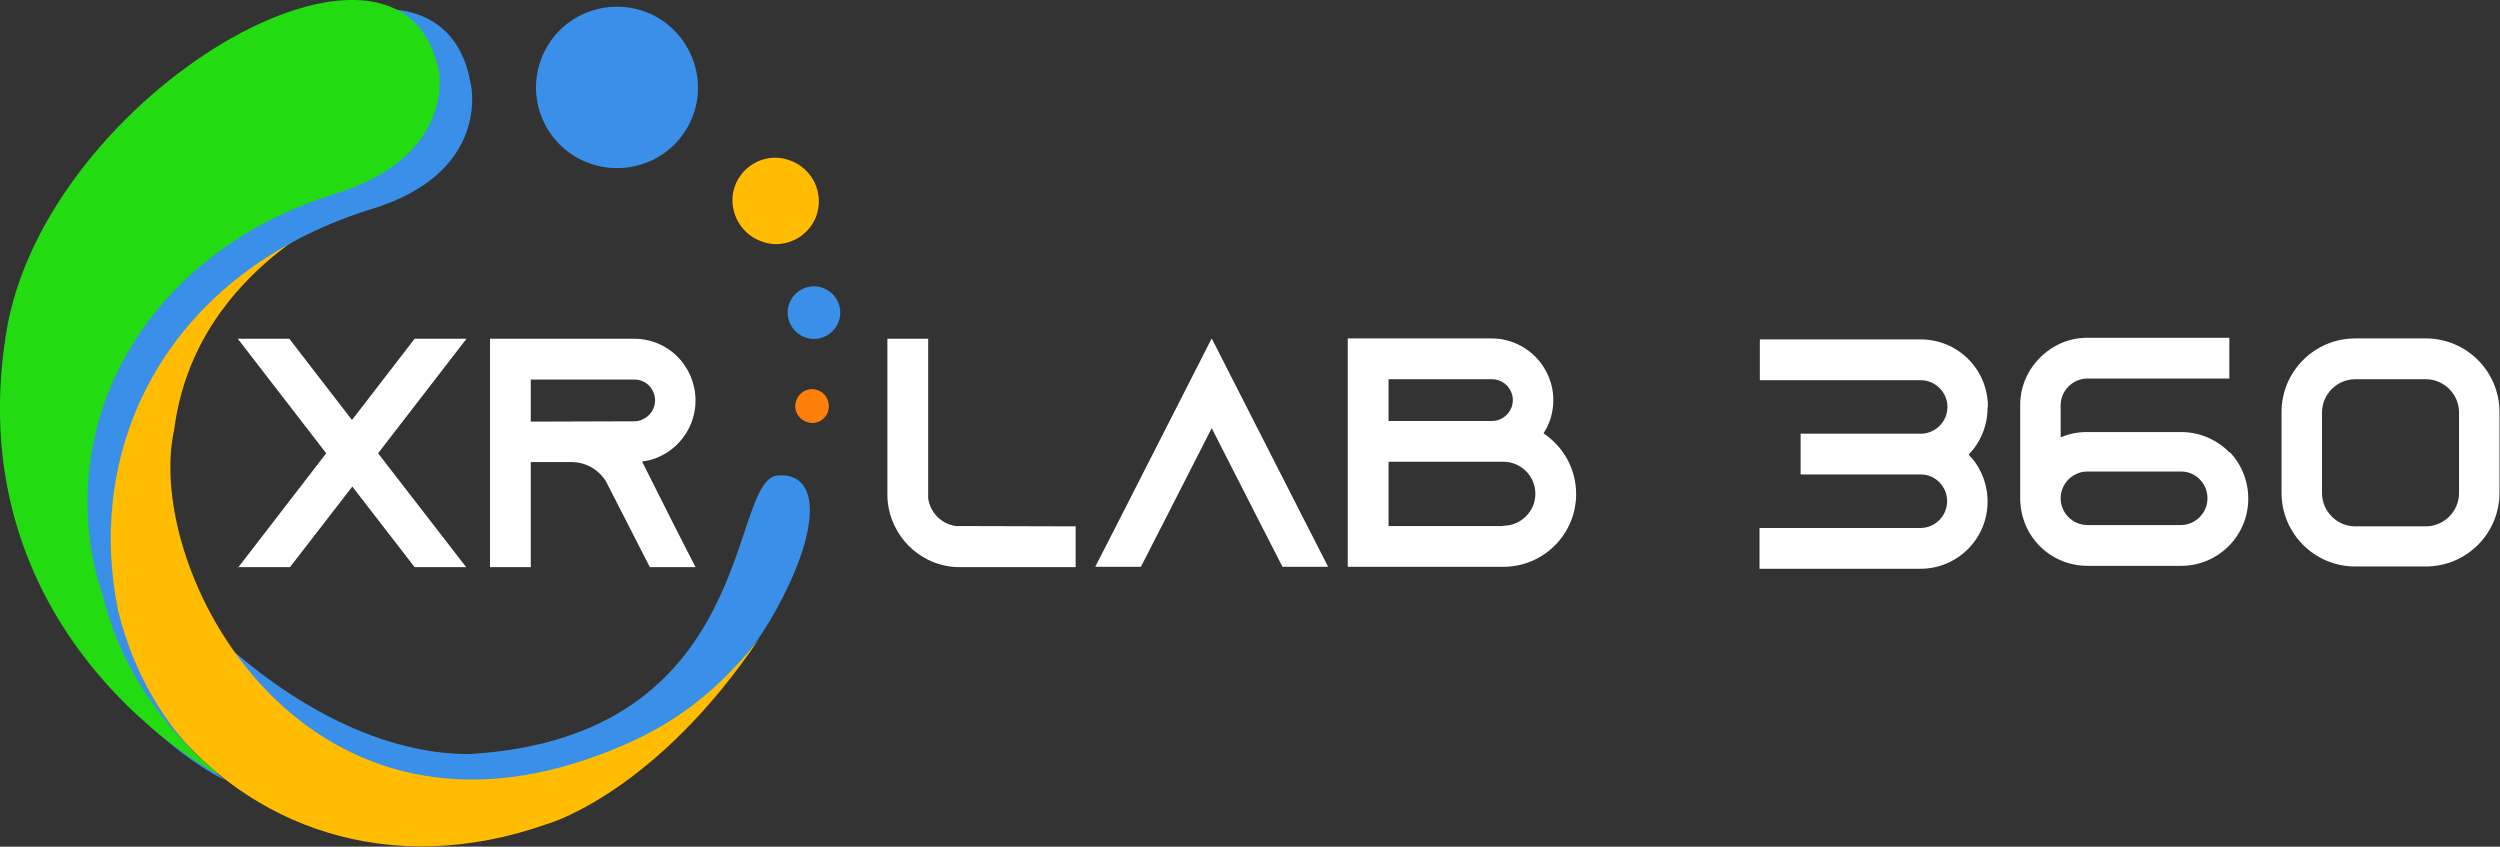 <?xml version="1.0" encoding="UTF-8" standalone="no"?>
<!DOCTYPE svg PUBLIC "-//W3C//DTD SVG 1.1//EN" "http://www.w3.org/Graphics/SVG/1.1/DTD/svg11.dtd">
<svg width="100%" height="100%" viewBox="0 0 1934 655" version="1.1" xmlns="http://www.w3.org/2000/svg" xmlns:xlink="http://www.w3.org/1999/xlink" xml:space="preserve" xmlns:serif="http://www.serif.com/" style="fill-rule:evenodd;clip-rule:evenodd;stroke-linejoin:round;stroke-miterlimit:2;">
    <rect x="0" y="0" width="1934" height="655" fill="#333333" stroke="none"/>
    <g transform="matrix(1.754,0,0,1.754,-1899.38,-1254.8)">
        <g>
            <g id="Company" transform="matrix(6.541,0,0,6.541,1688.32,965.388)">
                <path d="M-76.549,0.066L-76.505,0.022L-76.549,0.022L-76.549,0.066ZM-61.149,0.022L-61.171,0.022L-61.149,0.066L-61.149,0.022ZM-61.105,-15.378L-64.603,-15.378L-68.827,-9.9L-73.051,-15.378L-76.527,-15.378L-70.565,-7.656L-76.483,0.022L-73.007,0.022L-68.805,-5.412L-64.603,0.022L-61.127,0.022L-67.067,-7.656L-61.105,-15.378Z" style="fill:white;fill-rule:nonzero;"/>
                <path d="M-49.269,-7.106C-48.851,-7.15 -48.455,-7.26 -48.081,-7.436C-46.651,-8.096 -45.661,-9.548 -45.661,-11.22C-45.661,-12.364 -46.123,-13.398 -46.871,-14.168C-47.619,-14.916 -48.653,-15.378 -49.797,-15.378L-59.521,-15.378L-59.521,0.022L-56.771,0.022L-56.771,-7.062L-54.021,-7.062C-53.031,-7.062 -52.173,-6.534 -51.689,-5.742L-51.623,-5.61L-50.149,-2.728L-48.741,0.022L-45.661,0.022L-47.069,-2.728L-49.269,-7.106ZM-56.771,-9.79L-56.771,-12.628L-49.797,-12.628C-49.313,-12.628 -48.983,-12.408 -48.807,-12.232C-48.653,-12.078 -48.389,-11.726 -48.389,-11.22C-48.389,-10.67 -48.719,-10.164 -49.225,-9.944C-49.401,-9.856 -49.599,-9.812 -49.797,-9.812L-56.771,-9.79Z" style="fill:white;fill-rule:nonzero;"/>
                <path d="M-28.105,-2.75C-29.073,-2.882 -29.843,-3.652 -29.975,-4.62L-29.975,-15.378L-32.725,-15.378L-32.725,-4.884C-32.725,-4.114 -32.549,-3.388 -32.219,-2.728C-31.757,-1.76 -30.965,-0.968 -29.997,-0.484C-29.337,-0.154 -28.611,0.022 -27.841,0.022L-20.031,0.022L-20.031,-2.728L-28.105,-2.75Z" style="fill:white;fill-rule:nonzero;"/>
                <path d="M-4.411,-2.75L-10.857,-15.4L-17.303,-2.75L-18.711,0L-15.631,0L-14.223,-2.75L-10.857,-9.35L-7.491,-2.75L-6.083,0L-3.003,0L-4.411,-2.75Z" style="fill:white;fill-rule:nonzero;"/>
                <path d="M11.517,-8.998C11.935,-9.636 12.177,-10.406 12.177,-11.242C12.177,-13.53 10.307,-15.4 8.019,-15.4L-1.683,-15.4L-1.683,0L8.811,0C11.517,0 13.717,-2.2 13.717,-4.906C13.717,-6.622 12.837,-8.118 11.517,-8.998ZM1.067,-12.65L8.041,-12.65C8.811,-12.65 9.449,-12.012 9.449,-11.242C9.449,-10.472 8.811,-9.834 8.041,-9.834L1.067,-9.834L1.067,-12.65ZM8.811,-2.75L1.067,-2.75L1.067,-7.084L8.811,-7.084C9.999,-7.084 10.967,-6.116 10.967,-4.928C10.967,-3.74 9.999,-2.772 8.811,-2.772L8.811,-2.75Z" style="fill:white;fill-rule:nonzero;"/>
                <path d="M41.481,-10.802C41.481,-13.31 39.457,-15.334 36.949,-15.334L26.103,-15.334L26.103,-12.584L36.949,-12.584C37.939,-12.584 38.753,-11.77 38.753,-10.78C38.753,-9.812 37.983,-9.02 37.037,-8.976L28.853,-8.976L28.853,-6.226L37.037,-6.226C37.983,-6.182 38.731,-5.39 38.731,-4.422C38.731,-3.432 37.917,-2.618 36.927,-2.618L26.081,-2.618L26.081,0.132L36.927,0.132C39.435,0.132 41.459,-1.892 41.459,-4.4C41.459,-5.632 40.975,-6.754 40.183,-7.568C40.975,-8.382 41.459,-9.504 41.459,-10.736L41.481,-10.802Z" style="fill:white;fill-rule:nonzero;"/>
                <path d="M57.783,-7.7C56.969,-8.536 55.847,-9.064 54.593,-9.086L48.103,-9.086C47.509,-9.086 46.915,-8.954 46.387,-8.734L46.387,-10.89C46.387,-11.88 47.201,-12.694 48.191,-12.694L57.761,-12.694L57.761,-15.444L48.191,-15.444C47.443,-15.444 46.739,-15.268 46.123,-14.938C45.617,-14.674 45.177,-14.322 44.803,-13.904C44.099,-13.112 43.659,-12.078 43.659,-10.934L43.659,-4.62C43.659,-3.982 43.791,-3.388 44.011,-2.838C44.693,-1.21 46.299,-0.066 48.191,-0.066L54.505,-0.066C57.013,-0.066 59.037,-2.09 59.037,-4.598C59.037,-5.83 58.553,-6.952 57.761,-7.766L57.783,-7.7ZM54.505,-2.816L48.191,-2.816C47.201,-2.816 46.387,-3.63 46.387,-4.62C46.387,-5.588 47.157,-6.38 48.103,-6.424L54.593,-6.424C55.539,-6.38 56.287,-5.588 56.287,-4.62C56.287,-3.63 55.473,-2.816 54.483,-2.816L54.505,-2.816Z" style="fill:white;fill-rule:nonzero;"/>
                <path d="M71.005,-12.65C72.237,-12.65 73.249,-11.638 73.249,-10.406L73.249,-4.972C73.249,-3.74 72.237,-2.728 71.005,-2.728L66.253,-2.728C65.021,-2.728 64.009,-3.74 64.009,-4.972L64.009,-10.406C64.009,-11.638 65.021,-12.65 66.253,-12.65L71.005,-12.65ZM66.253,-15.4C63.503,-15.4 61.281,-13.178 61.281,-10.428L61.281,-4.994C61.281,-2.244 63.503,-0.022 66.253,-0.022L71.005,-0.022C73.755,-0.022 75.977,-2.244 75.977,-4.994L75.977,-10.428C75.977,-13.178 73.755,-15.4 71.005,-15.4L66.253,-15.4Z" style="fill:white;fill-rule:nonzero;"/>
            </g>
            <g transform="matrix(3.158,0,0,3.158,794.33,497.517)">
                <g id="innerlogo">
                    <path d="M199.9,135.4C193,136.3 197.2,171.9 157,174.3C137.6,174.4 121.5,157.5 121.4,157.6C121.2,158.2 138.8,192.1 179.4,173.2C188.6,168.9 195.9,162 200.7,152.4C206.1,141.8 205.6,134.9 199.9,135.4Z" style="fill:rgb(58,144,233);"/>
                    <path d="M168,184C168,184 182.9,179.7 197.4,158.2C190.4,167.1 183.4,171.3 175.4,174.3C133.2,190.3 111.4,148.4 115.7,129C118.7,105.5 142.4,97.2 142.2,97.2C141.5,96.8 124.1,100.7 111.5,119.3C90.3,151.9 122.8,200.1 168,184Z" style="fill:rgb(255,188,0);"/>
                    <path d="M188.2,85C186.1,90.9 179.6,93.9 173.7,91.8C167.8,89.7 164.8,83.2 166.9,77.4C169,71.5 175.5,68.5 181.4,70.6C187.2,72.7 190.3,79.2 188.2,85Z" style="fill:rgb(58,144,233);"/>
                    <path d="M205.4,99.1C204.3,102.2 200.8,103.9 197.7,102.7C194.6,101.6 192.9,98.1 194,95C195.1,91.9 198.6,90.2 201.7,91.4C204.8,92.5 206.5,95.9 205.4,99.1Z" style="fill:rgb(255,188,0);"/>
                    <path d="M208.5,113.9C207.8,115.8 205.7,116.8 203.8,116.1C201.9,115.4 200.9,113.3 201.6,111.4C202.3,109.5 204.4,108.5 206.3,109.2C208.2,109.9 209.2,112 208.5,113.9Z" style="fill:rgb(58,144,233);"/>
                    <path d="M207,126.5C206.6,127.7 205.2,128.4 204,127.9C202.8,127.5 202.1,126.1 202.6,124.9C203,123.7 204.4,123 205.6,123.5C206.8,123.9 207.4,125.3 207,126.5Z" style="fill:rgb(255,127,11);"/>
                    <path d="M157.1,80.6C157.1,80.6 160.2,93.2 142.9,98.3C115.2,107.1 103,130.7 107.9,154.4C112,170.9 122.9,177.9 122.8,177.9C122,177.8 88.8,160.6 95.6,117.7C100.9,83.6 152.3,53.8 157.1,80.6Z" style="fill:rgb(58,144,233);"/>
                    <path d="M152.7,79.2C152.7,79.2 154.8,91.2 137.7,96.2C110.5,104.9 98.2,129.9 105.8,152.4C109.8,168.6 122.2,177.2 122.1,177.2C121.3,177.1 85.5,158 92.2,115.7C97.4,82.1 147.9,52.8 152.7,79.2Z" style="fill:rgb(34,219,16);"/>
                </g>
            </g>
        </g>
    </g>
</svg>

